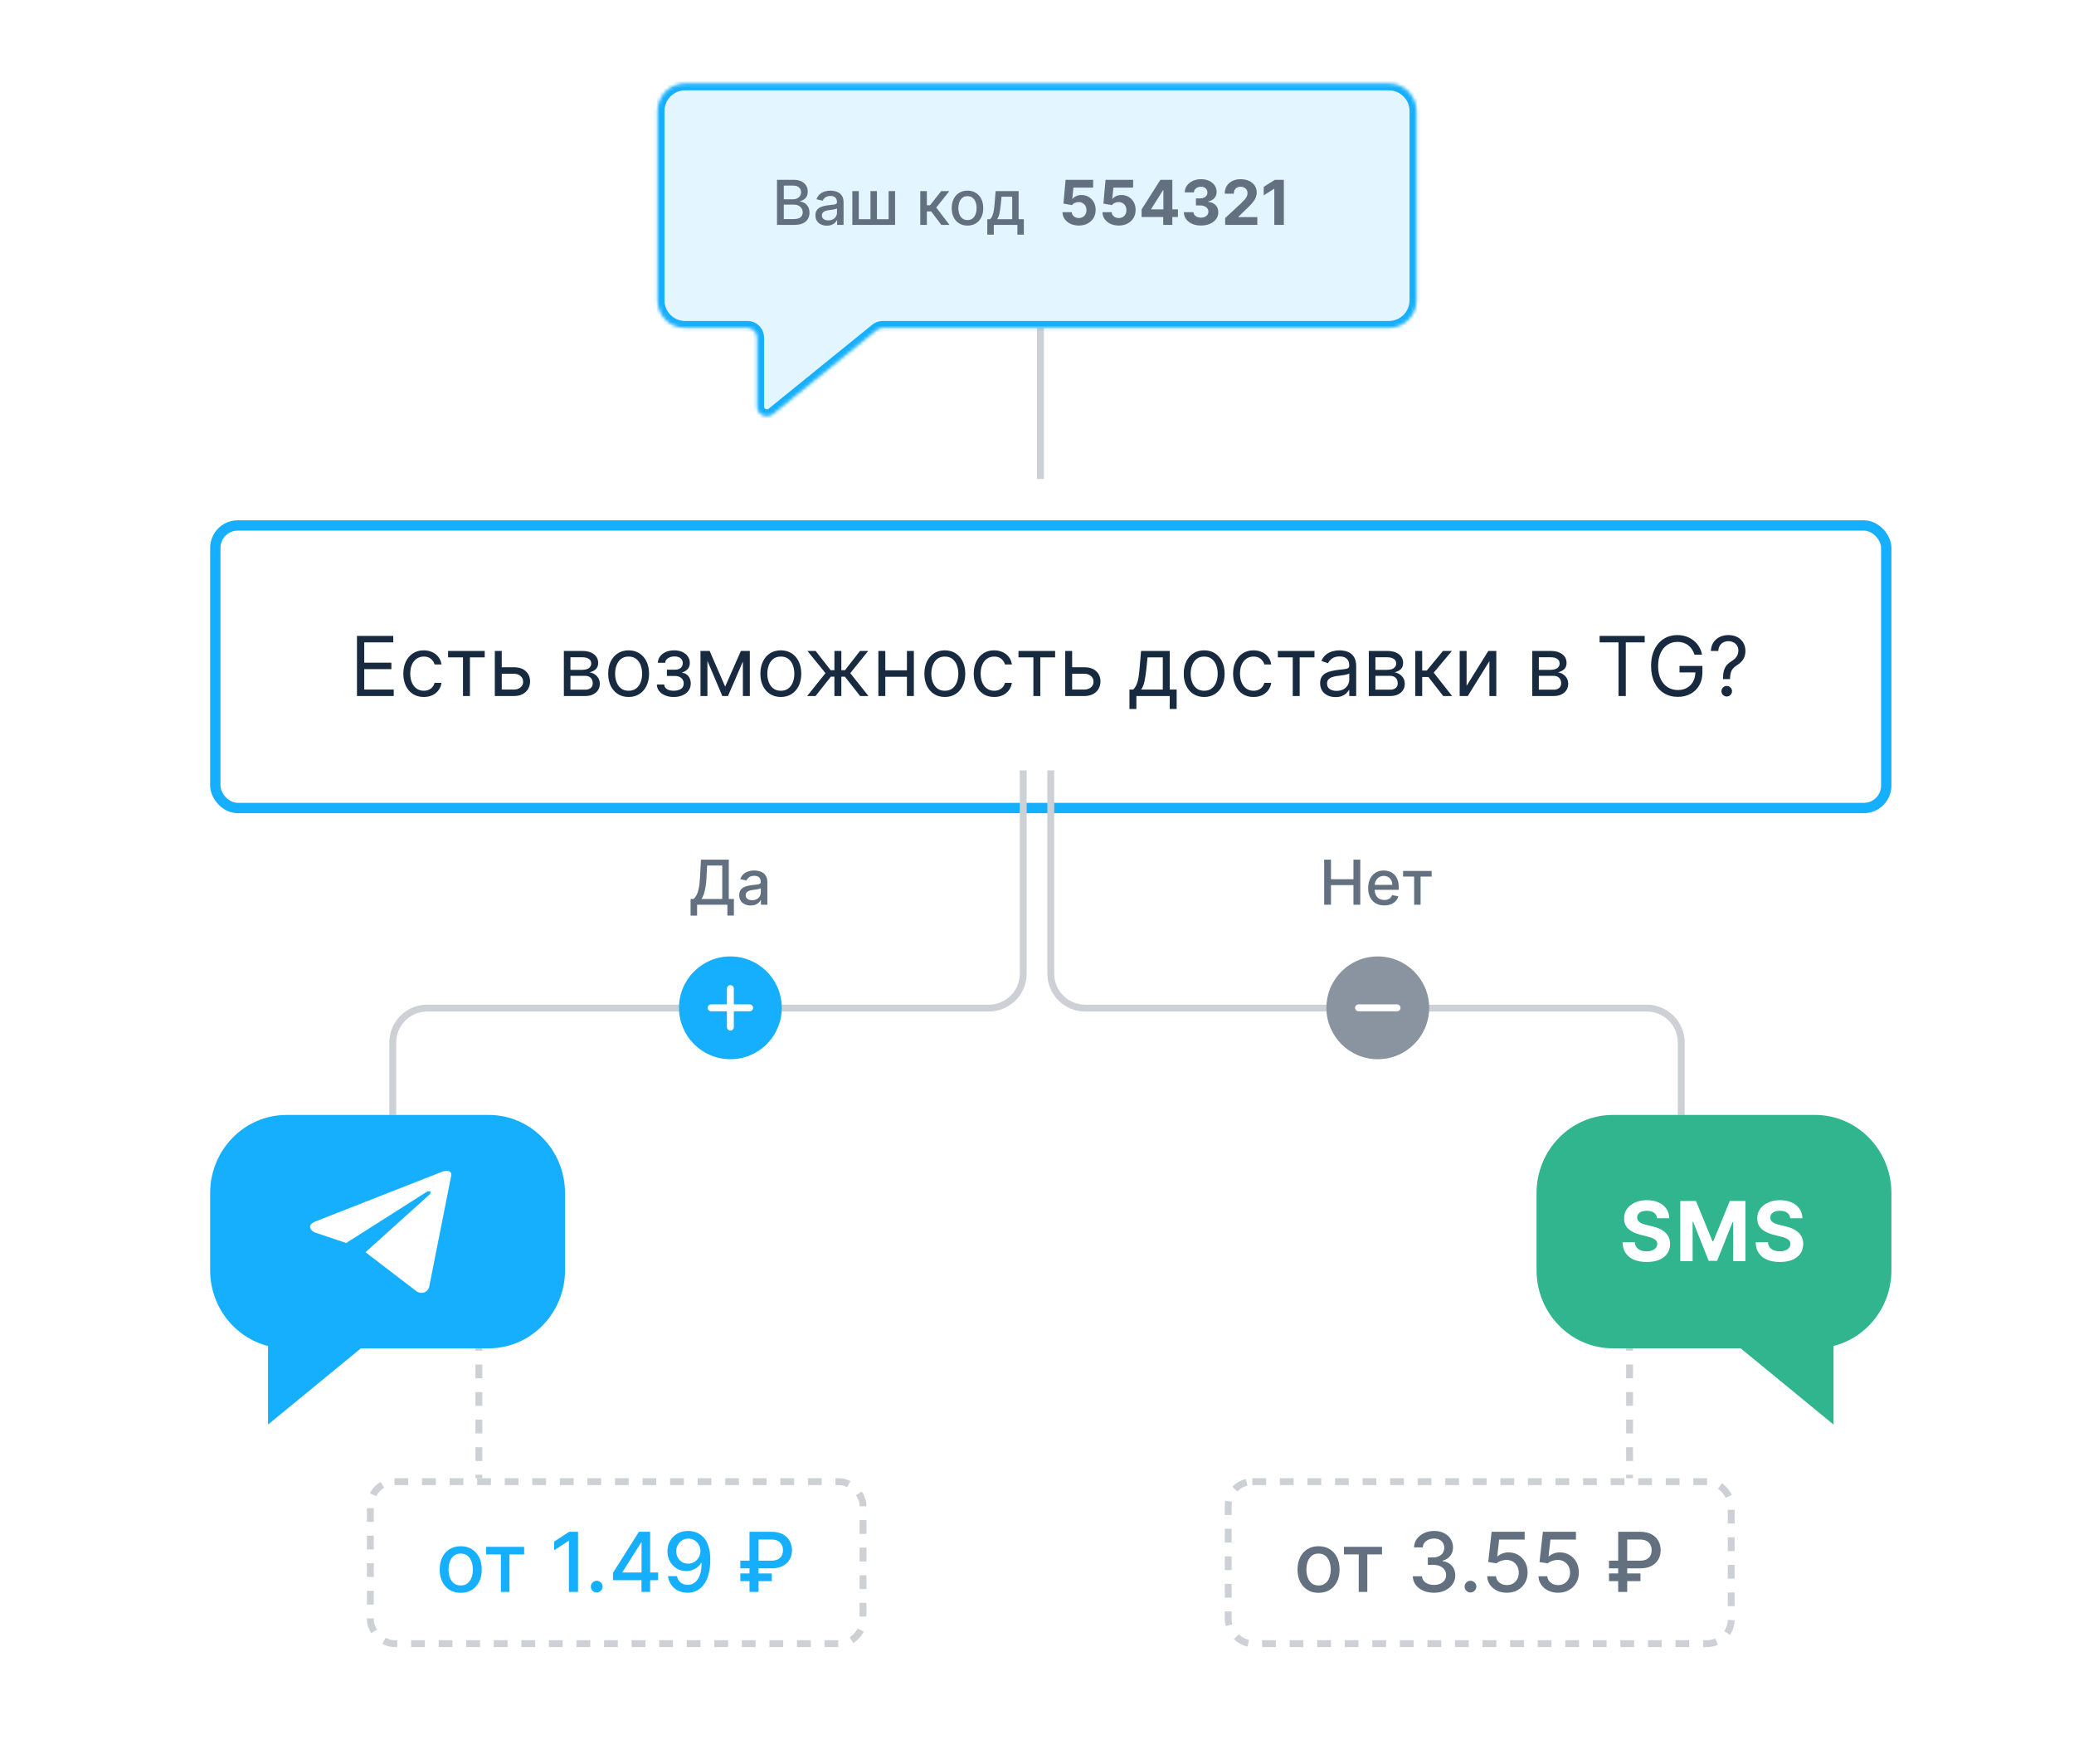 <svg width="602" height="512" viewBox="0 0 602 512" fill="none" xmlns="http://www.w3.org/2000/svg">
<rect y="6" width="602" height="506" rx="4" fill="white"/>
<g filter="url(#filter0_d_6468_11724)">
<rect x="61" y="139" width="488" height="85" rx="8" fill="white"/>
<rect x="62.5" y="140.5" width="485" height="82" rx="6.5" stroke="#16AFFD" stroke-width="3"/>
<path d="M103.614 190V172.545H114.148V174.42H105.727V180.318H113.602V182.193H105.727V188.125H114.284V190H103.614ZM123.003 190.273C121.776 190.273 120.719 189.983 119.832 189.403C118.946 188.824 118.264 188.026 117.787 187.009C117.31 185.991 117.071 184.83 117.071 183.523C117.071 182.193 117.315 181.02 117.804 180.003C118.298 178.98 118.986 178.182 119.866 177.608C120.753 177.028 121.787 176.739 122.969 176.739C123.889 176.739 124.719 176.909 125.457 177.25C126.196 177.591 126.801 178.068 127.273 178.682C127.744 179.295 128.037 180.011 128.151 180.83H126.139C125.986 180.233 125.645 179.705 125.116 179.244C124.594 178.778 123.889 178.545 123.003 178.545C122.219 178.545 121.531 178.75 120.94 179.159C120.355 179.562 119.898 180.134 119.568 180.872C119.244 181.605 119.082 182.466 119.082 183.455C119.082 184.466 119.241 185.347 119.56 186.097C119.884 186.847 120.338 187.429 120.923 187.844C121.514 188.259 122.207 188.466 123.003 188.466C123.526 188.466 124 188.375 124.426 188.193C124.852 188.011 125.213 187.75 125.509 187.409C125.804 187.068 126.014 186.659 126.139 186.182H128.151C128.037 186.955 127.756 187.651 127.307 188.27C126.864 188.884 126.276 189.372 125.543 189.736C124.815 190.094 123.969 190.273 123.003 190.273ZM130.06 178.784V176.909H140.696V178.784H136.401V190H134.389V178.784H130.06ZM145.369 181.648H149.119C150.653 181.648 151.826 182.037 152.638 182.815C153.451 183.594 153.857 184.58 153.857 185.773C153.857 186.557 153.675 187.27 153.312 187.912C152.948 188.548 152.414 189.057 151.71 189.438C151.005 189.812 150.141 190 149.119 190H143.63V176.909H145.641V188.125H149.119C149.914 188.125 150.567 187.915 151.079 187.494C151.59 187.074 151.846 186.534 151.846 185.875C151.846 185.182 151.59 184.616 151.079 184.179C150.567 183.741 149.914 183.523 149.119 183.523H145.369V181.648ZM163.669 190V176.909H169.021C170.43 176.909 171.55 177.227 172.379 177.864C173.209 178.5 173.624 179.341 173.624 180.386C173.624 181.182 173.388 181.798 172.916 182.236C172.445 182.668 171.839 182.96 171.101 183.114C171.584 183.182 172.053 183.352 172.507 183.625C172.967 183.898 173.348 184.273 173.649 184.75C173.95 185.222 174.101 185.801 174.101 186.489C174.101 187.159 173.93 187.759 173.589 188.287C173.249 188.815 172.76 189.233 172.124 189.54C171.487 189.847 170.726 190 169.839 190H163.669ZM165.578 188.159H169.839C170.533 188.159 171.075 187.994 171.467 187.665C171.859 187.335 172.055 186.886 172.055 186.318C172.055 185.642 171.859 185.111 171.467 184.724C171.075 184.332 170.533 184.136 169.839 184.136H165.578V188.159ZM165.578 182.398H169.021C169.561 182.398 170.024 182.324 170.411 182.176C170.797 182.023 171.092 181.807 171.297 181.528C171.507 181.244 171.612 180.909 171.612 180.523C171.612 179.972 171.382 179.54 170.922 179.227C170.462 178.909 169.828 178.75 169.021 178.75H165.578V182.398ZM182.464 190.273C181.282 190.273 180.245 189.991 179.353 189.429C178.467 188.866 177.773 188.08 177.273 187.068C176.779 186.057 176.532 184.875 176.532 183.523C176.532 182.159 176.779 180.969 177.273 179.952C177.773 178.935 178.467 178.145 179.353 177.582C180.245 177.02 181.282 176.739 182.464 176.739C183.646 176.739 184.68 177.02 185.566 177.582C186.458 178.145 187.151 178.935 187.646 179.952C188.146 180.969 188.396 182.159 188.396 183.523C188.396 184.875 188.146 186.057 187.646 187.068C187.151 188.08 186.458 188.866 185.566 189.429C184.68 189.991 183.646 190.273 182.464 190.273ZM182.464 188.466C183.362 188.466 184.1 188.236 184.68 187.776C185.259 187.315 185.688 186.71 185.967 185.96C186.245 185.21 186.384 184.398 186.384 183.523C186.384 182.648 186.245 181.832 185.967 181.077C185.688 180.321 185.259 179.71 184.68 179.244C184.1 178.778 183.362 178.545 182.464 178.545C181.566 178.545 180.827 178.778 180.248 179.244C179.668 179.71 179.239 180.321 178.961 181.077C178.683 181.832 178.543 182.648 178.543 183.523C178.543 184.398 178.683 185.21 178.961 185.96C179.239 186.71 179.668 187.315 180.248 187.776C180.827 188.236 181.566 188.466 182.464 188.466ZM190.648 186.659H192.795C192.841 187.25 193.108 187.699 193.597 188.006C194.091 188.312 194.733 188.466 195.523 188.466C196.33 188.466 197.02 188.301 197.594 187.972C198.168 187.636 198.455 187.097 198.455 186.352C198.455 185.915 198.347 185.534 198.131 185.21C197.915 184.881 197.611 184.625 197.219 184.443C196.827 184.261 196.364 184.17 195.83 184.17H193.58V182.364H195.83C196.631 182.364 197.222 182.182 197.602 181.818C197.989 181.455 198.182 181 198.182 180.455C198.182 179.869 197.974 179.401 197.56 179.048C197.145 178.69 196.557 178.511 195.795 178.511C195.028 178.511 194.389 178.685 193.878 179.031C193.366 179.372 193.097 179.812 193.068 180.352H190.955C190.977 179.648 191.193 179.026 191.602 178.486C192.011 177.94 192.568 177.514 193.273 177.207C193.977 176.895 194.784 176.739 195.693 176.739C196.614 176.739 197.412 176.901 198.088 177.224C198.77 177.543 199.295 177.977 199.665 178.528C200.04 179.074 200.227 179.693 200.227 180.386C200.227 181.125 200.02 181.722 199.605 182.176C199.19 182.631 198.67 182.955 198.045 183.148V183.284C198.54 183.318 198.969 183.477 199.332 183.761C199.702 184.04 199.989 184.406 200.193 184.861C200.398 185.31 200.5 185.807 200.5 186.352C200.5 187.148 200.287 187.841 199.861 188.432C199.435 189.017 198.849 189.472 198.105 189.795C197.361 190.114 196.511 190.273 195.557 190.273C194.631 190.273 193.801 190.122 193.068 189.821C192.335 189.514 191.753 189.091 191.321 188.551C190.895 188.006 190.67 187.375 190.648 186.659ZM210.484 187.273L215.053 176.909H216.962L211.303 190H209.666L204.109 176.909H205.984L210.484 187.273ZM205.337 176.909V190H203.325V176.909H205.337ZM215.632 190V176.909H217.643V190H215.632ZM226.643 190.273C225.462 190.273 224.425 189.991 223.533 189.429C222.646 188.866 221.953 188.08 221.453 187.068C220.959 186.057 220.712 184.875 220.712 183.523C220.712 182.159 220.959 180.969 221.453 179.952C221.953 178.935 222.646 178.145 223.533 177.582C224.425 177.02 225.462 176.739 226.643 176.739C227.825 176.739 228.859 177.02 229.746 177.582C230.638 178.145 231.331 178.935 231.825 179.952C232.325 180.969 232.575 182.159 232.575 183.523C232.575 184.875 232.325 186.057 231.825 187.068C231.331 188.08 230.638 188.866 229.746 189.429C228.859 189.991 227.825 190.273 226.643 190.273ZM226.643 188.466C227.541 188.466 228.28 188.236 228.859 187.776C229.439 187.315 229.868 186.71 230.146 185.96C230.425 185.21 230.564 184.398 230.564 183.523C230.564 182.648 230.425 181.832 230.146 181.077C229.868 180.321 229.439 179.71 228.859 179.244C228.28 178.778 227.541 178.545 226.643 178.545C225.746 178.545 225.007 178.778 224.428 179.244C223.848 179.71 223.419 180.321 223.141 181.077C222.862 181.832 222.723 182.648 222.723 183.523C222.723 184.398 222.862 185.21 223.141 185.96C223.419 186.71 223.848 187.315 224.428 187.776C225.007 188.236 225.746 188.466 226.643 188.466ZM234.288 190L239.607 183.352L234.357 176.909H236.743L241.107 182.5H242.197V176.909H244.209V182.5H245.266L249.629 176.909H252.016L246.8 183.352L252.084 190H249.663L245.232 184.375H244.209V190H242.197V184.375H241.175L236.709 190H234.288ZM263.719 182.534V184.409H256.492V182.534H263.719ZM256.969 176.909V190H254.958V176.909H256.969ZM265.254 176.909V190H263.242V176.909H265.254ZM274.245 190.273C273.063 190.273 272.026 189.991 271.134 189.429C270.248 188.866 269.555 188.08 269.055 187.068C268.56 186.057 268.313 184.875 268.313 183.523C268.313 182.159 268.56 180.969 269.055 179.952C269.555 178.935 270.248 178.145 271.134 177.582C272.026 177.02 273.063 176.739 274.245 176.739C275.427 176.739 276.461 177.02 277.347 177.582C278.239 178.145 278.933 178.935 279.427 179.952C279.927 180.969 280.177 182.159 280.177 183.523C280.177 184.875 279.927 186.057 279.427 187.068C278.933 188.08 278.239 188.866 277.347 189.429C276.461 189.991 275.427 190.273 274.245 190.273ZM274.245 188.466C275.143 188.466 275.881 188.236 276.461 187.776C277.04 187.315 277.469 186.71 277.748 185.96C278.026 185.21 278.165 184.398 278.165 183.523C278.165 182.648 278.026 181.832 277.748 181.077C277.469 180.321 277.04 179.71 276.461 179.244C275.881 178.778 275.143 178.545 274.245 178.545C273.347 178.545 272.609 178.778 272.029 179.244C271.45 179.71 271.021 180.321 270.742 181.077C270.464 181.832 270.325 182.648 270.325 183.523C270.325 184.398 270.464 185.21 270.742 185.96C271.021 186.71 271.45 187.315 272.029 187.776C272.609 188.236 273.347 188.466 274.245 188.466ZM288.565 190.273C287.338 190.273 286.281 189.983 285.395 189.403C284.509 188.824 283.827 188.026 283.349 187.009C282.872 185.991 282.634 184.83 282.634 183.523C282.634 182.193 282.878 181.02 283.366 180.003C283.861 178.98 284.548 178.182 285.429 177.608C286.315 177.028 287.349 176.739 288.531 176.739C289.452 176.739 290.281 176.909 291.02 177.25C291.759 177.591 292.364 178.068 292.835 178.682C293.307 179.295 293.599 180.011 293.713 180.83H291.702C291.548 180.233 291.207 179.705 290.679 179.244C290.156 178.778 289.452 178.545 288.565 178.545C287.781 178.545 287.094 178.75 286.503 179.159C285.918 179.562 285.46 180.134 285.131 180.872C284.807 181.605 284.645 182.466 284.645 183.455C284.645 184.466 284.804 185.347 285.122 186.097C285.446 186.847 285.901 187.429 286.486 187.844C287.077 188.259 287.77 188.466 288.565 188.466C289.088 188.466 289.562 188.375 289.989 188.193C290.415 188.011 290.776 187.75 291.071 187.409C291.366 187.068 291.577 186.659 291.702 186.182H293.713C293.599 186.955 293.318 187.651 292.869 188.27C292.426 188.884 291.838 189.372 291.105 189.736C290.378 190.094 289.531 190.273 288.565 190.273ZM295.622 178.784V176.909H306.259V178.784H301.963V190H299.952V178.784H295.622ZM310.931 181.648H314.681C316.215 181.648 317.388 182.037 318.201 182.815C319.013 183.594 319.42 184.58 319.42 185.773C319.42 186.557 319.238 187.27 318.874 187.912C318.511 188.548 317.977 189.057 317.272 189.438C316.567 189.812 315.704 190 314.681 190H309.192V176.909H311.204V188.125H314.681C315.477 188.125 316.13 187.915 316.641 187.494C317.153 187.074 317.408 186.534 317.408 185.875C317.408 185.182 317.153 184.616 316.641 184.179C316.13 183.741 315.477 183.523 314.681 183.523H310.931V181.648ZM327.834 193.75V188.125H328.925C329.192 187.847 329.422 187.545 329.615 187.222C329.808 186.898 329.976 186.514 330.118 186.071C330.266 185.622 330.391 185.077 330.493 184.435C330.595 183.787 330.686 183.006 330.766 182.091L331.209 176.909H339.527V188.125H341.538V193.75H339.527V190H329.845V193.75H327.834ZM331.209 188.125H337.516V178.784H333.084L332.743 182.091C332.601 183.46 332.425 184.656 332.214 185.679C332.004 186.702 331.669 187.517 331.209 188.125ZM349.526 190.273C348.344 190.273 347.308 189.991 346.415 189.429C345.529 188.866 344.836 188.08 344.336 187.068C343.842 186.057 343.594 184.875 343.594 183.523C343.594 182.159 343.842 180.969 344.336 179.952C344.836 178.935 345.529 178.145 346.415 177.582C347.308 177.02 348.344 176.739 349.526 176.739C350.708 176.739 351.742 177.02 352.629 177.582C353.521 178.145 354.214 178.935 354.708 179.952C355.208 180.969 355.458 182.159 355.458 183.523C355.458 184.875 355.208 186.057 354.708 187.068C354.214 188.08 353.521 188.866 352.629 189.429C351.742 189.991 350.708 190.273 349.526 190.273ZM349.526 188.466C350.424 188.466 351.163 188.236 351.742 187.776C352.322 187.315 352.751 186.71 353.029 185.96C353.308 185.21 353.447 184.398 353.447 183.523C353.447 182.648 353.308 181.832 353.029 181.077C352.751 180.321 352.322 179.71 351.742 179.244C351.163 178.778 350.424 178.545 349.526 178.545C348.629 178.545 347.89 178.778 347.31 179.244C346.731 179.71 346.302 180.321 346.023 181.077C345.745 181.832 345.606 182.648 345.606 183.523C345.606 184.398 345.745 185.21 346.023 185.96C346.302 186.71 346.731 187.315 347.31 187.776C347.89 188.236 348.629 188.466 349.526 188.466ZM363.847 190.273C362.619 190.273 361.563 189.983 360.676 189.403C359.79 188.824 359.108 188.026 358.631 187.009C358.153 185.991 357.915 184.83 357.915 183.523C357.915 182.193 358.159 181.02 358.648 180.003C359.142 178.98 359.83 178.182 360.71 177.608C361.597 177.028 362.631 176.739 363.812 176.739C364.733 176.739 365.562 176.909 366.301 177.25C367.04 177.591 367.645 178.068 368.116 178.682C368.588 179.295 368.881 180.011 368.994 180.83H366.983C366.83 180.233 366.489 179.705 365.96 179.244C365.438 178.778 364.733 178.545 363.847 178.545C363.063 178.545 362.375 178.75 361.784 179.159C361.199 179.562 360.741 180.134 360.412 180.872C360.088 181.605 359.926 182.466 359.926 183.455C359.926 184.466 360.085 185.347 360.403 186.097C360.727 186.847 361.182 187.429 361.767 187.844C362.358 188.259 363.051 188.466 363.847 188.466C364.369 188.466 364.844 188.375 365.27 188.193C365.696 188.011 366.057 187.75 366.352 187.409C366.648 187.068 366.858 186.659 366.983 186.182H368.994C368.881 186.955 368.599 187.651 368.151 188.27C367.707 188.884 367.119 189.372 366.386 189.736C365.659 190.094 364.813 190.273 363.847 190.273ZM370.903 178.784V176.909H381.54V178.784H377.244V190H375.233V178.784H370.903ZM387.646 190.307C386.817 190.307 386.064 190.151 385.388 189.838C384.712 189.52 384.175 189.062 383.777 188.466C383.379 187.864 383.18 187.136 383.18 186.284C383.18 185.534 383.328 184.926 383.624 184.46C383.919 183.989 384.314 183.619 384.808 183.352C385.303 183.085 385.848 182.886 386.445 182.756C387.047 182.619 387.652 182.511 388.26 182.432C389.055 182.33 389.7 182.253 390.195 182.202C390.695 182.145 391.058 182.051 391.286 181.92C391.518 181.79 391.635 181.562 391.635 181.239V181.17C391.635 180.33 391.405 179.676 390.945 179.21C390.49 178.744 389.8 178.511 388.874 178.511C387.913 178.511 387.161 178.722 386.615 179.142C386.07 179.562 385.686 180.011 385.464 180.489L383.555 179.807C383.896 179.011 384.351 178.392 384.919 177.949C385.493 177.5 386.118 177.187 386.794 177.011C387.476 176.83 388.146 176.739 388.805 176.739C389.226 176.739 389.709 176.79 390.254 176.892C390.805 176.989 391.337 177.19 391.848 177.497C392.365 177.804 392.794 178.267 393.135 178.886C393.476 179.506 393.646 180.335 393.646 181.375V190H391.635V188.227H391.533C391.396 188.511 391.169 188.815 390.851 189.139C390.533 189.463 390.109 189.739 389.581 189.966C389.053 190.193 388.408 190.307 387.646 190.307ZM387.953 188.5C388.749 188.5 389.419 188.344 389.964 188.031C390.516 187.719 390.93 187.315 391.209 186.821C391.493 186.327 391.635 185.807 391.635 185.261V183.42C391.55 183.523 391.362 183.616 391.072 183.702C390.788 183.781 390.459 183.852 390.084 183.915C389.714 183.972 389.354 184.023 389.001 184.068C388.655 184.108 388.374 184.142 388.158 184.17C387.635 184.239 387.146 184.349 386.692 184.503C386.243 184.651 385.879 184.875 385.601 185.176C385.328 185.472 385.192 185.875 385.192 186.386C385.192 187.085 385.45 187.614 385.967 187.972C386.49 188.324 387.152 188.5 387.953 188.5ZM397.317 190V176.909H402.67C404.079 176.909 405.198 177.227 406.028 177.864C406.857 178.5 407.272 179.341 407.272 180.386C407.272 181.182 407.036 181.798 406.565 182.236C406.093 182.668 405.488 182.96 404.749 183.114C405.232 183.182 405.701 183.352 406.156 183.625C406.616 183.898 406.996 184.273 407.298 184.75C407.599 185.222 407.749 185.801 407.749 186.489C407.749 187.159 407.579 187.759 407.238 188.287C406.897 188.815 406.408 189.233 405.772 189.54C405.136 189.847 404.374 190 403.488 190H397.317ZM399.227 188.159H403.488C404.181 188.159 404.724 187.994 405.116 187.665C405.508 187.335 405.704 186.886 405.704 186.318C405.704 185.642 405.508 185.111 405.116 184.724C404.724 184.332 404.181 184.136 403.488 184.136H399.227V188.159ZM399.227 182.398H402.67C403.21 182.398 403.673 182.324 404.059 182.176C404.445 182.023 404.741 181.807 404.945 181.528C405.156 181.244 405.261 180.909 405.261 180.523C405.261 179.972 405.031 179.54 404.57 179.227C404.11 178.909 403.477 178.75 402.67 178.75H399.227V182.398ZM410.794 190V176.909H412.805V182.602H414.135L418.839 176.909H421.43L416.146 183.216L421.499 190H418.908L414.612 184.477H412.805V190H410.794ZM425.696 187.034L432.003 176.909H434.321V190H432.31V179.875L426.037 190H423.685V176.909H425.696V187.034ZM444.755 190V176.909H450.107C451.516 176.909 452.636 177.227 453.465 177.864C454.295 178.5 454.71 179.341 454.71 180.386C454.71 181.182 454.474 181.798 454.002 182.236C453.531 182.668 452.925 182.96 452.187 183.114C452.67 183.182 453.138 183.352 453.593 183.625C454.053 183.898 454.434 184.273 454.735 184.75C455.036 185.222 455.187 185.801 455.187 186.489C455.187 187.159 455.016 187.759 454.675 188.287C454.335 188.815 453.846 189.233 453.21 189.54C452.573 189.847 451.812 190 450.925 190H444.755ZM446.664 188.159H450.925C451.619 188.159 452.161 187.994 452.553 187.665C452.945 187.335 453.141 186.886 453.141 186.318C453.141 185.642 452.945 185.111 452.553 184.724C452.161 184.332 451.619 184.136 450.925 184.136H446.664V188.159ZM446.664 182.398H450.107C450.647 182.398 451.11 182.324 451.496 182.176C451.883 182.023 452.178 181.807 452.383 181.528C452.593 181.244 452.698 180.909 452.698 180.523C452.698 179.972 452.468 179.54 452.008 179.227C451.548 178.909 450.914 178.75 450.107 178.75H446.664V182.398ZM464.3 174.42V172.545H477.391V174.42H471.902V190H469.788V174.42H464.3ZM491.858 178C491.67 177.426 491.423 176.912 491.116 176.457C490.815 175.997 490.455 175.605 490.034 175.281C489.619 174.957 489.148 174.71 488.619 174.54C488.091 174.369 487.511 174.284 486.881 174.284C485.847 174.284 484.906 174.551 484.06 175.085C483.213 175.619 482.54 176.406 482.04 177.446C481.54 178.486 481.29 179.761 481.29 181.273C481.29 182.784 481.543 184.06 482.048 185.099C482.554 186.139 483.239 186.926 484.102 187.46C484.966 187.994 485.938 188.261 487.017 188.261C488.017 188.261 488.898 188.048 489.659 187.622C490.426 187.19 491.023 186.582 491.449 185.798C491.881 185.009 492.097 184.08 492.097 183.011L492.744 183.148H487.494V181.273H494.142V183.148C494.142 184.585 493.835 185.835 493.222 186.898C492.614 187.96 491.773 188.784 490.699 189.369C489.631 189.949 488.403 190.239 487.017 190.239C485.472 190.239 484.114 189.875 482.943 189.148C481.778 188.42 480.869 187.386 480.216 186.045C479.568 184.705 479.244 183.114 479.244 181.273C479.244 179.892 479.429 178.651 479.798 177.548C480.173 176.44 480.702 175.497 481.384 174.719C482.065 173.94 482.872 173.344 483.804 172.929C484.736 172.514 485.761 172.307 486.881 172.307C487.801 172.307 488.659 172.446 489.455 172.724C490.256 172.997 490.969 173.386 491.594 173.892C492.224 174.392 492.75 174.991 493.17 175.69C493.591 176.384 493.881 177.153 494.04 178H491.858ZM500.114 185.091V184.989C500.126 183.903 500.239 183.04 500.455 182.398C500.671 181.756 500.978 181.236 501.376 180.838C501.773 180.44 502.251 180.074 502.808 179.739C503.143 179.534 503.444 179.293 503.711 179.014C503.978 178.73 504.188 178.403 504.342 178.034C504.501 177.665 504.58 177.256 504.58 176.807C504.58 176.25 504.45 175.767 504.188 175.358C503.927 174.949 503.577 174.634 503.14 174.412C502.702 174.19 502.217 174.08 501.683 174.08C501.217 174.08 500.768 174.176 500.336 174.369C499.904 174.562 499.543 174.866 499.254 175.281C498.964 175.696 498.796 176.239 498.751 176.909H496.603C496.648 175.943 496.898 175.116 497.353 174.429C497.813 173.741 498.418 173.216 499.168 172.852C499.924 172.489 500.762 172.307 501.683 172.307C502.683 172.307 503.552 172.506 504.29 172.903C505.035 173.301 505.609 173.847 506.012 174.54C506.421 175.233 506.626 176.023 506.626 176.909C506.626 177.534 506.529 178.099 506.336 178.605C506.148 179.111 505.876 179.562 505.518 179.96C505.165 180.358 504.739 180.71 504.239 181.017C503.739 181.33 503.339 181.659 503.038 182.006C502.737 182.347 502.518 182.753 502.381 183.224C502.245 183.696 502.171 184.284 502.16 184.989V185.091H500.114ZM501.205 190.136C500.785 190.136 500.424 189.986 500.123 189.685C499.822 189.384 499.671 189.023 499.671 188.602C499.671 188.182 499.822 187.821 500.123 187.52C500.424 187.219 500.785 187.068 501.205 187.068C501.626 187.068 501.987 187.219 502.288 187.52C502.589 187.821 502.739 188.182 502.739 188.602C502.739 188.881 502.668 189.136 502.526 189.369C502.39 189.602 502.205 189.79 501.972 189.932C501.745 190.068 501.489 190.136 501.205 190.136Z" fill="#172A3F"/>
</g>
<path d="M488 323.571V302.571C488 297.048 483.523 292.571 478 292.571H315C309.477 292.571 305 288.094 305 282.571V223.571" stroke="#CDD1D6" stroke-width="2"/>
<circle cx="399.916" cy="292.487" r="14.916" fill="#8994A0"/>
<path d="M394.323 292.487L405.51 292.487" stroke="white" stroke-width="2" stroke-linecap="round" stroke-linejoin="round"/>
<path d="M384.354 262.571V249.48H386.329V255.169H392.856V249.48H394.837V262.571H392.856V256.863H386.329V262.571H384.354ZM401.792 262.769C400.824 262.769 399.991 262.563 399.292 262.149C398.598 261.732 398.061 261.146 397.682 260.391C397.307 259.633 397.119 258.744 397.119 257.726C397.119 256.72 397.307 255.834 397.682 255.067C398.061 254.3 398.589 253.701 399.267 253.271C399.949 252.84 400.746 252.625 401.657 252.625C402.211 252.625 402.748 252.717 403.268 252.9C403.788 253.083 404.255 253.371 404.668 253.763C405.081 254.155 405.407 254.664 405.646 255.291C405.885 255.913 406.004 256.669 406.004 257.56V258.237H398.199V256.805H404.131C404.131 256.303 404.029 255.857 403.824 255.469C403.62 255.077 403.332 254.768 402.961 254.543C402.595 254.317 402.165 254.204 401.67 254.204C401.133 254.204 400.665 254.336 400.264 254.6C399.868 254.86 399.561 255.201 399.344 255.623C399.131 256.041 399.024 256.494 399.024 256.984V258.103C399.024 258.759 399.139 259.317 399.369 259.778C399.604 260.238 399.93 260.59 400.347 260.832C400.765 261.071 401.253 261.19 401.811 261.19C402.173 261.19 402.503 261.139 402.802 261.037C403.1 260.93 403.358 260.773 403.575 260.564C403.792 260.355 403.959 260.097 404.074 259.791L405.883 260.116C405.738 260.649 405.478 261.116 405.103 261.516C404.732 261.913 404.265 262.222 403.703 262.443C403.145 262.661 402.508 262.769 401.792 262.769ZM407.259 254.402V252.753H415.543V254.402H412.34V262.571H410.474V254.402H407.259Z" fill="#627080"/>
<path d="M114 323.571V302.571C114 297.048 118.477 292.571 124 292.571H287C292.523 292.571 297 288.094 297 282.571V223.571" stroke="#CDD1D6" stroke-width="2"/>
<circle cx="14.916" cy="14.916" r="14.916" transform="matrix(-1 0 0 1 226.916 277.571)" fill="#16AFFD"/>
<path d="M212 286.894V298.081" stroke="white" stroke-width="2" stroke-linecap="round" stroke-linejoin="round"/>
<path d="M217.593 292.487L206.406 292.487" stroke="white" stroke-width="2" stroke-linecap="round" stroke-linejoin="round"/>
<path d="M200.447 265.735V260.896H201.31C201.604 260.649 201.879 260.298 202.135 259.842C202.39 259.386 202.608 258.77 202.787 257.994C202.966 257.219 203.089 256.224 203.157 255.009L203.464 249.48H211.537V260.896H213.02V265.716H211.128V262.571H202.339V265.735H200.447ZM203.637 260.896H209.645V251.18H205.254L205.049 255.009C204.994 255.934 204.902 256.765 204.775 257.502C204.651 258.239 204.491 258.891 204.295 259.458C204.103 260.021 203.884 260.5 203.637 260.896ZM217.888 262.788C217.266 262.788 216.703 262.673 216.2 262.443C215.698 262.209 215.299 261.87 215.005 261.427C214.715 260.984 214.57 260.44 214.57 259.797C214.57 259.243 214.677 258.787 214.89 258.429C215.103 258.071 215.391 257.788 215.753 257.579C216.115 257.37 216.52 257.212 216.967 257.106C217.415 256.999 217.871 256.918 218.335 256.863C218.923 256.795 219.401 256.739 219.767 256.697C220.134 256.65 220.4 256.575 220.566 256.473C220.732 256.371 220.815 256.205 220.815 255.974V255.93C220.815 255.371 220.658 254.939 220.342 254.632C220.031 254.325 219.567 254.172 218.949 254.172C218.306 254.172 217.798 254.315 217.428 254.6C217.061 254.881 216.808 255.195 216.667 255.54L214.871 255.131C215.084 254.534 215.395 254.053 215.804 253.686C216.217 253.315 216.693 253.047 217.23 252.881C217.766 252.71 218.331 252.625 218.923 252.625C219.315 252.625 219.731 252.672 220.17 252.766C220.613 252.855 221.026 253.021 221.41 253.264C221.798 253.507 222.115 253.854 222.362 254.306C222.609 254.754 222.733 255.335 222.733 256.051V262.571H220.867V261.229H220.79C220.666 261.476 220.481 261.719 220.234 261.957C219.987 262.196 219.669 262.394 219.281 262.552C218.894 262.71 218.429 262.788 217.888 262.788ZM218.303 261.254C218.832 261.254 219.283 261.15 219.658 260.941C220.038 260.732 220.325 260.46 220.521 260.123C220.722 259.782 220.822 259.418 220.822 259.03V257.764C220.754 257.832 220.622 257.896 220.426 257.956C220.234 258.011 220.014 258.06 219.767 258.103C219.52 258.141 219.279 258.178 219.045 258.212C218.81 258.241 218.614 258.267 218.457 258.288C218.086 258.335 217.747 258.414 217.44 258.525C217.138 258.636 216.895 258.795 216.712 259.004C216.533 259.209 216.443 259.482 216.443 259.822C216.443 260.295 216.618 260.653 216.967 260.896C217.317 261.135 217.762 261.254 218.303 261.254Z" fill="#627080"/>
<line x1="139" y1="324" x2="139" y2="429" stroke="#CDD1D6" stroke-width="2" stroke-dasharray="4 4"/>
<line x1="473" y1="324" x2="473" y2="429" stroke="#CDD1D6" stroke-width="2" stroke-dasharray="4 4"/>
<path d="M526.833 323.571H468.167C455.945 323.571 446 333.734 446 346.222V368.659C446 381.147 455.945 391.31 468.167 391.31H505.248L532.205 413.429V390.627C541.956 388.144 549 379.167 549 368.659V346.222C549 333.734 539.055 323.571 526.833 323.571Z" fill="#30B58E"/>
<path d="M480.986 353.565C480.918 352.878 480.625 352.344 480.108 351.963C479.591 351.582 478.889 351.392 478.003 351.392C477.401 351.392 476.892 351.477 476.477 351.648C476.063 351.812 475.744 352.043 475.523 352.338C475.307 352.634 475.199 352.969 475.199 353.344C475.188 353.656 475.253 353.929 475.395 354.162C475.543 354.395 475.744 354.597 476 354.767C476.256 354.932 476.551 355.077 476.886 355.202C477.222 355.321 477.58 355.423 477.96 355.509L479.528 355.884C480.29 356.054 480.989 356.281 481.625 356.565C482.261 356.849 482.813 357.199 483.278 357.614C483.744 358.028 484.105 358.517 484.361 359.08C484.622 359.642 484.756 360.287 484.761 361.014C484.756 362.082 484.483 363.009 483.943 363.793C483.409 364.571 482.636 365.176 481.625 365.608C480.619 366.034 479.406 366.247 477.986 366.247C476.577 366.247 475.349 366.031 474.304 365.599C473.264 365.168 472.452 364.528 471.866 363.682C471.287 362.83 470.983 361.776 470.955 360.52H474.526C474.565 361.105 474.733 361.594 475.028 361.986C475.33 362.372 475.73 362.665 476.23 362.864C476.736 363.057 477.307 363.153 477.943 363.153C478.568 363.153 479.111 363.062 479.571 362.881C480.037 362.699 480.398 362.446 480.653 362.122C480.909 361.798 481.037 361.426 481.037 361.006C481.037 360.614 480.92 360.284 480.688 360.017C480.46 359.75 480.125 359.523 479.682 359.335C479.244 359.148 478.707 358.977 478.071 358.824L476.17 358.347C474.699 357.989 473.537 357.429 472.685 356.668C471.832 355.906 471.409 354.881 471.415 353.591C471.409 352.534 471.69 351.611 472.259 350.821C472.832 350.031 473.619 349.415 474.619 348.972C475.619 348.528 476.756 348.307 478.028 348.307C479.324 348.307 480.455 348.528 481.42 348.972C482.392 349.415 483.148 350.031 483.688 350.821C484.227 351.611 484.506 352.526 484.523 353.565H480.986ZM487.724 348.545H492.275L497.082 360.273H497.286L502.093 348.545H506.644V366H503.065V354.639H502.92L498.403 365.915H495.965L491.448 354.597H491.303V366H487.724V348.545ZM519.633 353.565C519.565 352.878 519.272 352.344 518.755 351.963C518.238 351.582 517.537 351.392 516.65 351.392C516.048 351.392 515.54 351.477 515.125 351.648C514.71 351.812 514.392 352.043 514.17 352.338C513.954 352.634 513.846 352.969 513.846 353.344C513.835 353.656 513.9 353.929 514.042 354.162C514.19 354.395 514.392 354.597 514.647 354.767C514.903 354.932 515.199 355.077 515.534 355.202C515.869 355.321 516.227 355.423 516.608 355.509L518.176 355.884C518.937 356.054 519.636 356.281 520.272 356.565C520.909 356.849 521.46 357.199 521.926 357.614C522.392 358.028 522.753 358.517 523.008 359.08C523.27 359.642 523.403 360.287 523.409 361.014C523.403 362.082 523.13 363.009 522.591 363.793C522.057 364.571 521.284 365.176 520.272 365.608C519.267 366.034 518.054 366.247 516.633 366.247C515.224 366.247 513.997 366.031 512.951 365.599C511.912 365.168 511.099 364.528 510.514 363.682C509.934 362.83 509.63 361.776 509.602 360.52H513.173C513.213 361.105 513.38 361.594 513.676 361.986C513.977 362.372 514.378 362.665 514.878 362.864C515.383 363.057 515.954 363.153 516.591 363.153C517.216 363.153 517.758 363.062 518.219 362.881C518.684 362.699 519.045 362.446 519.301 362.122C519.557 361.798 519.684 361.426 519.684 361.006C519.684 360.614 519.568 360.284 519.335 360.017C519.108 359.75 518.772 359.523 518.329 359.335C517.892 359.148 517.355 358.977 516.719 358.824L514.818 358.347C513.346 357.989 512.184 357.429 511.332 356.668C510.48 355.906 510.057 354.881 510.062 353.591C510.057 352.534 510.338 351.611 510.906 350.821C511.48 350.031 512.267 349.415 513.267 348.972C514.267 348.528 515.403 348.307 516.676 348.307C517.971 348.307 519.102 348.528 520.068 348.972C521.04 349.415 521.795 350.031 522.335 350.821C522.875 351.611 523.153 352.526 523.17 353.565H519.633Z" fill="white"/>
<path d="M83.167 323.571H141.833C154.055 323.571 164 333.734 164 346.222V368.659C164 381.147 154.055 391.31 141.833 391.31H104.752L77.795 413.429V390.627C68.044 388.144 61 379.167 61 368.659V346.222C61 333.734 70.945 323.571 83.167 323.571Z" fill="#16AFFD"/>
<path d="M131 341.043L124.515 373.738C124.515 373.738 123.609 376.005 121.114 374.916L106.083 363.412C108.103 361.595 123.777 347.504 124.462 346.865C125.522 345.876 124.864 345.288 123.633 346.035L100.481 360.738L91.549 357.731C91.549 357.731 90.143 357.232 90.008 356.144C89.872 355.055 91.595 354.466 91.595 354.466L128.007 340.182C128.007 340.182 131 338.867 131 341.043Z" fill="white"/>
<rect x="107.5" y="430" width="143" height="47" rx="7" stroke="#CDD1D6" stroke-width="2" stroke-dasharray="4 4"/>
<path d="M133.727 462.264C132.5 462.264 131.429 461.983 130.514 461.42C129.599 460.858 128.889 460.071 128.384 459.06C127.878 458.048 127.625 456.866 127.625 455.514C127.625 454.156 127.878 452.969 128.384 451.952C128.889 450.935 129.599 450.145 130.514 449.582C131.429 449.02 132.5 448.739 133.727 448.739C134.955 448.739 136.026 449.02 136.94 449.582C137.855 450.145 138.565 450.935 139.071 451.952C139.577 452.969 139.83 454.156 139.83 455.514C139.83 456.866 139.577 458.048 139.071 459.06C138.565 460.071 137.855 460.858 136.94 461.42C136.026 461.983 134.955 462.264 133.727 462.264ZM133.736 460.125C134.531 460.125 135.19 459.915 135.713 459.494C136.236 459.074 136.622 458.514 136.872 457.815C137.128 457.116 137.256 456.347 137.256 455.506C137.256 454.67 137.128 453.903 136.872 453.205C136.622 452.5 136.236 451.935 135.713 451.509C135.19 451.082 134.531 450.869 133.736 450.869C132.935 450.869 132.27 451.082 131.741 451.509C131.219 451.935 130.83 452.5 130.574 453.205C130.324 453.903 130.199 454.67 130.199 455.506C130.199 456.347 130.324 457.116 130.574 457.815C130.83 458.514 131.219 459.074 131.741 459.494C132.27 459.915 132.935 460.125 133.736 460.125ZM141.097 451.108V448.909H152.143V451.108H147.873V462H145.384V451.108H141.097ZM167.778 444.545V462H165.136V447.188H165.033L160.857 449.915V447.392L165.212 444.545H167.778ZM173.205 462.162C172.739 462.162 172.338 461.997 172.003 461.668C171.668 461.332 171.5 460.929 171.5 460.457C171.5 459.991 171.668 459.594 172.003 459.264C172.338 458.929 172.739 458.761 173.205 458.761C173.67 458.761 174.071 458.929 174.406 459.264C174.741 459.594 174.909 459.991 174.909 460.457C174.909 460.77 174.83 461.057 174.67 461.318C174.517 461.574 174.312 461.778 174.057 461.932C173.801 462.085 173.517 462.162 173.205 462.162ZM177.922 458.591V456.46L185.464 444.545H187.143V447.682H186.078L180.683 456.222V456.358H191.021V458.591H177.922ZM186.197 462V457.943L186.214 456.972V444.545H188.712V462H186.197ZM199.795 444.307C200.574 444.312 201.341 444.455 202.097 444.733C202.852 445.011 203.534 445.466 204.142 446.097C204.756 446.727 205.244 447.58 205.608 448.653C205.977 449.722 206.165 451.051 206.17 452.642C206.17 454.17 206.017 455.531 205.71 456.724C205.403 457.912 204.963 458.915 204.389 459.733C203.821 460.551 203.131 461.173 202.318 461.599C201.506 462.026 200.591 462.239 199.574 462.239C198.534 462.239 197.611 462.034 196.804 461.625C195.997 461.216 195.341 460.651 194.835 459.929C194.33 459.202 194.014 458.366 193.889 457.423H196.489C196.659 458.173 197.006 458.781 197.528 459.247C198.057 459.707 198.739 459.938 199.574 459.938C200.852 459.938 201.849 459.381 202.565 458.267C203.281 457.148 203.642 455.585 203.648 453.58H203.511C203.216 454.068 202.847 454.489 202.403 454.841C201.966 455.193 201.474 455.466 200.929 455.659C200.384 455.852 199.801 455.949 199.182 455.949C198.176 455.949 197.261 455.702 196.438 455.207C195.614 454.713 194.957 454.034 194.469 453.17C193.98 452.307 193.736 451.321 193.736 450.213C193.736 449.111 193.986 448.111 194.486 447.213C194.991 446.315 195.696 445.605 196.599 445.082C197.509 444.554 198.574 444.295 199.795 444.307ZM199.804 446.523C199.139 446.523 198.54 446.687 198.006 447.017C197.477 447.341 197.06 447.781 196.753 448.338C196.446 448.889 196.293 449.503 196.293 450.179C196.293 450.855 196.44 451.469 196.736 452.02C197.037 452.565 197.446 453 197.963 453.324C198.486 453.642 199.082 453.801 199.753 453.801C200.253 453.801 200.719 453.705 201.151 453.511C201.582 453.318 201.96 453.051 202.284 452.71C202.608 452.364 202.861 451.972 203.043 451.534C203.224 451.097 203.315 450.636 203.315 450.153C203.315 449.511 203.162 448.915 202.855 448.364C202.554 447.812 202.139 447.369 201.611 447.034C201.082 446.693 200.48 446.523 199.804 446.523ZM223.893 455.165H214.885V452.932H223.859C224.632 452.932 225.271 452.804 225.777 452.548C226.283 452.287 226.658 451.929 226.902 451.474C227.146 451.014 227.268 450.486 227.268 449.889C227.268 449.298 227.146 448.77 226.902 448.304C226.658 447.838 226.286 447.472 225.786 447.205C225.286 446.932 224.655 446.795 223.893 446.795H220.178V462H217.553V444.545H223.893C225.217 444.545 226.322 444.784 227.209 445.261C228.101 445.739 228.768 446.381 229.212 447.188C229.661 447.994 229.885 448.892 229.885 449.881C229.885 450.881 229.658 451.781 229.203 452.582C228.754 453.378 228.084 454.009 227.192 454.474C226.305 454.935 225.206 455.165 223.893 455.165ZM224.021 456.631V458.872H214.885V456.631H224.021Z" fill="#16AFFD"/>
<rect x="356.5" y="430" width="146" height="47" rx="7" stroke="#CDD1D6" stroke-width="2" stroke-dasharray="4 4"/>
<path d="M382.727 462.264C381.5 462.264 380.429 461.983 379.514 461.42C378.599 460.858 377.889 460.071 377.384 459.06C376.878 458.048 376.625 456.866 376.625 455.514C376.625 454.156 376.878 452.969 377.384 451.952C377.889 450.935 378.599 450.145 379.514 449.582C380.429 449.02 381.5 448.739 382.727 448.739C383.955 448.739 385.026 449.02 385.94 449.582C386.855 450.145 387.565 450.935 388.071 451.952C388.577 452.969 388.83 454.156 388.83 455.514C388.83 456.866 388.577 458.048 388.071 459.06C387.565 460.071 386.855 460.858 385.94 461.42C385.026 461.983 383.955 462.264 382.727 462.264ZM382.736 460.125C383.531 460.125 384.19 459.915 384.713 459.494C385.236 459.074 385.622 458.514 385.872 457.815C386.128 457.116 386.256 456.347 386.256 455.506C386.256 454.67 386.128 453.903 385.872 453.205C385.622 452.5 385.236 451.935 384.713 451.509C384.19 451.082 383.531 450.869 382.736 450.869C381.935 450.869 381.27 451.082 380.741 451.509C380.219 451.935 379.83 452.5 379.574 453.205C379.324 453.903 379.199 454.67 379.199 455.506C379.199 456.347 379.324 457.116 379.574 457.815C379.83 458.514 380.219 459.074 380.741 459.494C381.27 459.915 381.935 460.125 382.736 460.125ZM390.097 451.108V448.909H401.143V451.108H396.873V462H394.384V451.108H390.097ZM416.232 462.239C415.062 462.239 414.016 462.037 413.096 461.634C412.181 461.23 411.457 460.67 410.923 459.955C410.394 459.233 410.11 458.398 410.07 457.449H412.746C412.781 457.966 412.954 458.415 413.266 458.795C413.585 459.17 413.999 459.46 414.511 459.665C415.022 459.869 415.59 459.972 416.215 459.972C416.903 459.972 417.511 459.852 418.039 459.614C418.573 459.375 418.991 459.043 419.292 458.616C419.593 458.185 419.744 457.688 419.744 457.125C419.744 456.54 419.593 456.026 419.292 455.582C418.996 455.134 418.562 454.781 417.988 454.526C417.42 454.27 416.732 454.142 415.925 454.142H414.451V451.994H415.925C416.573 451.994 417.141 451.878 417.63 451.645C418.124 451.412 418.511 451.088 418.789 450.673C419.067 450.253 419.207 449.761 419.207 449.199C419.207 448.659 419.085 448.19 418.84 447.793C418.602 447.389 418.261 447.074 417.817 446.847C417.38 446.619 416.863 446.506 416.266 446.506C415.698 446.506 415.167 446.611 414.673 446.821C414.184 447.026 413.786 447.321 413.479 447.707C413.173 448.088 413.008 448.545 412.985 449.08H410.437C410.465 448.136 410.744 447.307 411.272 446.591C411.806 445.875 412.511 445.315 413.386 444.912C414.261 444.509 415.232 444.307 416.3 444.307C417.42 444.307 418.386 444.526 419.198 444.963C420.016 445.395 420.647 445.972 421.09 446.693C421.539 447.415 421.761 448.205 421.755 449.062C421.761 450.04 421.488 450.869 420.937 451.551C420.391 452.233 419.664 452.69 418.755 452.923V453.06C419.914 453.236 420.812 453.696 421.448 454.44C422.09 455.185 422.408 456.108 422.403 457.21C422.408 458.17 422.141 459.031 421.602 459.793C421.067 460.554 420.337 461.153 419.411 461.591C418.485 462.023 417.425 462.239 416.232 462.239ZM426.822 462.162C426.356 462.162 425.955 461.997 425.62 461.668C425.285 461.332 425.117 460.929 425.117 460.457C425.117 459.991 425.285 459.594 425.62 459.264C425.955 458.929 426.356 458.761 426.822 458.761C427.288 458.761 427.688 458.929 428.023 459.264C428.359 459.594 428.526 459.991 428.526 460.457C428.526 460.77 428.447 461.057 428.288 461.318C428.134 461.574 427.93 461.778 427.674 461.932C427.418 462.085 427.134 462.162 426.822 462.162ZM437.386 462.239C436.317 462.239 435.357 462.034 434.505 461.625C433.658 461.21 432.982 460.642 432.477 459.92C431.971 459.199 431.701 458.375 431.667 457.449H434.224C434.286 458.199 434.619 458.815 435.221 459.298C435.823 459.781 436.545 460.023 437.386 460.023C438.056 460.023 438.65 459.869 439.167 459.562C439.69 459.25 440.099 458.821 440.394 458.276C440.695 457.73 440.846 457.108 440.846 456.409C440.846 455.699 440.692 455.065 440.386 454.509C440.079 453.952 439.656 453.514 439.116 453.196C438.582 452.878 437.968 452.716 437.275 452.71C436.746 452.71 436.215 452.801 435.681 452.983C435.147 453.165 434.715 453.403 434.386 453.699L431.974 453.341L432.954 444.545H442.55V446.804H435.144L434.59 451.688H434.692C435.033 451.358 435.485 451.082 436.048 450.861C436.616 450.639 437.224 450.528 437.871 450.528C438.934 450.528 439.88 450.781 440.71 451.287C441.545 451.793 442.201 452.483 442.678 453.358C443.161 454.227 443.4 455.227 443.394 456.358C443.4 457.489 443.144 458.497 442.627 459.384C442.116 460.27 441.406 460.969 440.496 461.48C439.593 461.986 438.556 462.239 437.386 462.239ZM452.268 462.239C451.2 462.239 450.24 462.034 449.388 461.625C448.541 461.21 447.865 460.642 447.359 459.92C446.854 459.199 446.584 458.375 446.55 457.449H449.107C449.169 458.199 449.501 458.815 450.104 459.298C450.706 459.781 451.428 460.023 452.268 460.023C452.939 460.023 453.533 459.869 454.05 459.562C454.572 459.25 454.982 458.821 455.277 458.276C455.578 457.73 455.729 457.108 455.729 456.409C455.729 455.699 455.575 455.065 455.268 454.509C454.962 453.952 454.538 453.514 453.999 453.196C453.464 452.878 452.851 452.716 452.158 452.71C451.629 452.71 451.098 452.801 450.564 452.983C450.03 453.165 449.598 453.403 449.268 453.699L446.857 453.341L447.837 444.545H457.433V446.804H450.027L449.473 451.688H449.575C449.916 451.358 450.368 451.082 450.93 450.861C451.499 450.639 452.107 450.528 452.754 450.528C453.817 450.528 454.763 450.781 455.592 451.287C456.428 451.793 457.084 452.483 457.561 453.358C458.044 454.227 458.283 455.227 458.277 456.358C458.283 457.489 458.027 458.497 457.51 459.384C456.999 460.27 456.288 460.969 455.379 461.48C454.476 461.986 453.439 462.239 452.268 462.239ZM476.034 455.165H467.026V452.932H476C476.773 452.932 477.412 452.804 477.918 452.548C478.423 452.287 478.798 451.929 479.043 451.474C479.287 451.014 479.409 450.486 479.409 449.889C479.409 449.298 479.287 448.77 479.043 448.304C478.798 447.838 478.426 447.472 477.926 447.205C477.426 446.932 476.795 446.795 476.034 446.795H472.318V462H469.693V444.545H476.034C477.358 444.545 478.463 444.784 479.349 445.261C480.241 445.739 480.909 446.381 481.352 447.188C481.801 447.994 482.026 448.892 482.026 449.881C482.026 450.881 481.798 451.781 481.344 452.582C480.895 453.378 480.224 454.009 479.332 454.474C478.446 454.935 477.347 455.165 476.034 455.165ZM476.162 456.631V458.872H467.026V456.631H476.162Z" fill="#627080"/>
<line x1="302" y1="78.593" x2="302" y2="139" stroke="#CDD1D6" stroke-width="2"/>
<g filter="url(#filter1_d_6468_11724)">
<mask id="path-27-inside-1_6468_11724" fill="white">
<path fill-rule="evenodd" clip-rule="evenodd" d="M198.867 12.221C194.449 12.221 190.867 15.803 190.867 20.221V75.154C190.867 79.572 194.449 83.154 198.867 83.154H216.949C218.507 83.154 219.771 84.417 219.771 85.976V105.969C219.771 108.344 222.525 109.657 224.37 108.161L254.447 83.783C254.949 83.376 255.576 83.154 256.223 83.154H403.133C407.551 83.154 411.133 79.572 411.133 75.154V20.221C411.133 15.803 407.551 12.221 403.133 12.221H198.867Z"/>
</mask>
<path fill-rule="evenodd" clip-rule="evenodd" d="M198.867 12.221C194.449 12.221 190.867 15.803 190.867 20.221V75.154C190.867 79.572 194.449 83.154 198.867 83.154H216.949C218.507 83.154 219.771 84.417 219.771 85.976V105.969C219.771 108.344 222.525 109.657 224.37 108.161L254.447 83.783C254.949 83.376 255.576 83.154 256.223 83.154H403.133C407.551 83.154 411.133 79.572 411.133 75.154V20.221C411.133 15.803 407.551 12.221 403.133 12.221H198.867Z" fill="#E3F5FF"/>
<path d="M254.447 83.783L253.187 82.23L254.447 83.783ZM224.37 108.161L223.11 106.608L224.37 108.161ZM192.867 20.221C192.867 16.907 195.553 14.221 198.867 14.221V10.221C193.344 10.221 188.867 14.698 188.867 20.221H192.867ZM192.867 75.154V20.221H188.867V75.154H192.867ZM198.867 81.154C195.553 81.154 192.867 78.467 192.867 75.154H188.867C188.867 80.677 193.344 85.154 198.867 85.154V81.154ZM216.949 81.154H198.867V85.154H216.949V81.154ZM221.771 105.969V85.976H217.771V105.969H221.771ZM253.187 82.23L223.11 106.608L225.629 109.715L255.706 85.337L253.187 82.23ZM403.133 81.154H256.223V85.154H403.133V81.154ZM409.133 75.154C409.133 78.467 406.447 81.154 403.133 81.154V85.154C408.656 85.154 413.133 80.677 413.133 75.154H409.133ZM409.133 20.221V75.154H413.133V20.221H409.133ZM403.133 14.221C406.447 14.221 409.133 16.907 409.133 20.221H413.133C413.133 14.698 408.656 10.221 403.133 10.221V14.221ZM198.867 14.221H403.133V10.221H198.867V14.221ZM255.706 85.337C255.852 85.219 256.035 85.154 256.223 85.154V81.154C255.118 81.154 254.046 81.534 253.187 82.23L255.706 85.337ZM217.771 105.969C217.771 110.027 222.477 112.27 225.629 109.715L223.11 106.608C222.573 107.043 221.771 106.661 221.771 105.969H217.771ZM216.949 85.154C217.403 85.154 217.771 85.522 217.771 85.976H221.771C221.771 83.313 219.612 81.154 216.949 81.154V85.154Z" fill="#16AFFD" mask="url(#path-27-inside-1_6468_11724)"/>
<path d="M225.529 53.274V40.183H230.323C231.252 40.183 232.021 40.336 232.63 40.643C233.24 40.946 233.696 41.357 233.998 41.877C234.301 42.392 234.452 42.974 234.452 43.622C234.452 44.167 234.352 44.627 234.152 45.002C233.951 45.373 233.683 45.671 233.346 45.897C233.014 46.119 232.647 46.281 232.247 46.383V46.511C232.682 46.532 233.106 46.673 233.519 46.933C233.937 47.188 234.282 47.553 234.554 48.026C234.827 48.499 234.964 49.074 234.964 49.752C234.964 50.421 234.806 51.022 234.49 51.554C234.179 52.083 233.698 52.502 233.046 52.813C232.394 53.12 231.561 53.274 230.547 53.274H225.529ZM227.504 51.58H230.355C231.301 51.58 231.978 51.397 232.388 51.03C232.797 50.664 233.001 50.206 233.001 49.656C233.001 49.242 232.897 48.863 232.688 48.518C232.479 48.173 232.181 47.898 231.793 47.693C231.41 47.489 230.954 47.387 230.425 47.387H227.504V51.58ZM227.504 45.846H230.15C230.593 45.846 230.992 45.761 231.346 45.59C231.704 45.42 231.987 45.181 232.196 44.874C232.409 44.563 232.515 44.197 232.515 43.775C232.515 43.234 232.326 42.78 231.946 42.414C231.567 42.047 230.986 41.864 230.201 41.864H227.504V45.846ZM240.01 53.491C239.388 53.491 238.825 53.376 238.323 53.146C237.82 52.911 237.421 52.573 237.127 52.13C236.837 51.686 236.693 51.143 236.693 50.499C236.693 49.946 236.799 49.49 237.012 49.132C237.225 48.774 237.513 48.49 237.875 48.282C238.237 48.073 238.642 47.915 239.09 47.809C239.537 47.702 239.993 47.621 240.457 47.566C241.046 47.497 241.523 47.442 241.889 47.399C242.256 47.352 242.522 47.278 242.688 47.176C242.854 47.073 242.938 46.907 242.938 46.677V46.632C242.938 46.074 242.78 45.642 242.465 45.335C242.153 45.028 241.689 44.874 241.071 44.874C240.428 44.874 239.921 45.017 239.55 45.303C239.183 45.584 238.93 45.897 238.789 46.242L236.993 45.833C237.206 45.237 237.517 44.755 237.926 44.389C238.34 44.018 238.815 43.749 239.352 43.583C239.889 43.413 240.453 43.328 241.046 43.328C241.438 43.328 241.853 43.374 242.292 43.468C242.735 43.558 243.149 43.724 243.532 43.967C243.92 44.21 244.237 44.557 244.484 45.009C244.732 45.456 244.855 46.038 244.855 46.754V53.274H242.989V51.931H242.912C242.788 52.178 242.603 52.421 242.356 52.66C242.109 52.899 241.791 53.097 241.403 53.255C241.016 53.412 240.551 53.491 240.01 53.491ZM240.426 51.957C240.954 51.957 241.406 51.852 241.781 51.644C242.16 51.435 242.448 51.162 242.644 50.825C242.844 50.485 242.944 50.12 242.944 49.733V48.467C242.876 48.535 242.744 48.599 242.548 48.659C242.356 48.714 242.136 48.763 241.889 48.806C241.642 48.844 241.401 48.88 241.167 48.914C240.933 48.944 240.737 48.97 240.579 48.991C240.208 49.038 239.869 49.117 239.563 49.227C239.26 49.338 239.017 49.498 238.834 49.707C238.655 49.911 238.565 50.184 238.565 50.525C238.565 50.998 238.74 51.356 239.09 51.599C239.439 51.838 239.884 51.957 240.426 51.957ZM247.401 43.456H249.274V51.618H252.668V43.456H254.541V51.618H257.935V43.456H259.808V53.274H247.401V43.456ZM267.123 53.274V43.456H269.035V47.572H269.955L273.196 43.456H275.561L271.758 48.23L275.606 53.274H273.234L270.275 49.349H269.035V53.274H267.123ZM280.822 53.472C279.901 53.472 279.098 53.261 278.412 52.839C277.726 52.417 277.193 51.827 276.814 51.068C276.435 50.31 276.245 49.423 276.245 48.409C276.245 47.391 276.435 46.5 276.814 45.737C277.193 44.975 277.726 44.382 278.412 43.961C279.098 43.539 279.901 43.328 280.822 43.328C281.742 43.328 282.545 43.539 283.231 43.961C283.918 44.382 284.45 44.975 284.829 45.737C285.209 46.5 285.398 47.391 285.398 48.409C285.398 49.423 285.209 50.31 284.829 51.068C284.45 51.827 283.918 52.417 283.231 52.839C282.545 53.261 281.742 53.472 280.822 53.472ZM280.828 51.867C281.425 51.867 281.919 51.71 282.311 51.394C282.703 51.079 282.993 50.659 283.18 50.135C283.372 49.611 283.468 49.034 283.468 48.403C283.468 47.776 283.372 47.201 283.18 46.677C282.993 46.149 282.703 45.725 282.311 45.405C281.919 45.086 281.425 44.926 280.828 44.926C280.227 44.926 279.729 45.086 279.332 45.405C278.94 45.725 278.648 46.149 278.457 46.677C278.269 47.201 278.175 47.776 278.175 48.403C278.175 49.034 278.269 49.611 278.457 50.135C278.648 50.659 278.94 51.079 279.332 51.394C279.729 51.71 280.227 51.867 280.828 51.867ZM286.573 56.105V51.618H287.372C287.576 51.431 287.749 51.207 287.89 50.947C288.035 50.687 288.156 50.378 288.254 50.02C288.356 49.662 288.441 49.245 288.51 48.767C288.578 48.286 288.638 47.736 288.689 47.118L288.995 43.456H295.669V51.618H297.177V56.105H295.311V53.274H288.465V56.105H286.573ZM289.417 51.618H293.802V45.092H290.709L290.504 47.118C290.406 48.149 290.282 49.044 290.133 49.803C289.984 50.557 289.745 51.162 289.417 51.618ZM313.13 53.453C312.227 53.453 311.421 53.286 310.714 52.954C310.011 52.622 309.453 52.164 309.039 51.58C308.626 50.996 308.411 50.327 308.394 49.573H311.078C311.108 50.08 311.321 50.491 311.718 50.806C312.114 51.122 312.585 51.279 313.13 51.279C313.565 51.279 313.948 51.184 314.281 50.992C314.617 50.796 314.88 50.525 315.067 50.18C315.259 49.831 315.355 49.43 315.355 48.978C315.355 48.518 315.257 48.113 315.061 47.764C314.869 47.414 314.603 47.142 314.262 46.946C313.921 46.749 313.531 46.649 313.092 46.645C312.708 46.645 312.335 46.724 311.973 46.882C311.615 47.039 311.336 47.255 311.136 47.527L308.675 47.086L309.295 40.183H317.298V42.446H311.577L311.238 45.725H311.315C311.545 45.401 311.892 45.132 312.357 44.919C312.821 44.706 313.341 44.6 313.916 44.6C314.705 44.6 315.408 44.785 316.026 45.156C316.644 45.526 317.132 46.036 317.49 46.684C317.848 47.327 318.024 48.068 318.02 48.908C318.024 49.79 317.82 50.574 317.407 51.26C316.997 51.942 316.424 52.479 315.687 52.871C314.954 53.259 314.102 53.453 313.13 53.453ZM324.732 53.453C323.828 53.453 323.023 53.286 322.316 52.954C321.612 52.622 321.054 52.164 320.641 51.58C320.228 50.996 320.012 50.327 319.995 49.573H322.68C322.71 50.08 322.923 50.491 323.319 50.806C323.715 51.122 324.186 51.279 324.732 51.279C325.166 51.279 325.55 51.184 325.882 50.992C326.219 50.796 326.481 50.525 326.669 50.18C326.86 49.831 326.956 49.43 326.956 48.978C326.956 48.518 326.858 48.113 326.662 47.764C326.47 47.414 326.204 47.142 325.863 46.946C325.522 46.749 325.132 46.649 324.693 46.645C324.31 46.645 323.937 46.724 323.575 46.882C323.217 47.039 322.938 47.255 322.737 47.527L320.277 47.086L320.897 40.183H328.899V42.446H323.179L322.84 45.725H322.916C323.147 45.401 323.494 45.132 323.958 44.919C324.423 44.706 324.943 44.6 325.518 44.6C326.306 44.6 327.009 44.785 327.627 45.156C328.245 45.526 328.733 46.036 329.091 46.684C329.449 47.327 329.626 48.068 329.622 48.908C329.626 49.79 329.421 50.574 329.008 51.26C328.599 51.942 328.026 52.479 327.289 52.871C326.556 53.259 325.703 53.453 324.732 53.453ZM331.354 50.972V48.793L336.819 40.183H338.698V43.2H337.586L334.141 48.652V48.755H341.907V50.972H331.354ZM337.637 53.274V50.308L337.688 49.343V40.183H340.284V53.274H337.637ZM348.59 53.453C347.636 53.453 346.785 53.289 346.04 52.961C345.298 52.628 344.712 52.172 344.282 51.593C343.856 51.009 343.636 50.336 343.623 49.573H346.41C346.427 49.892 346.532 50.173 346.724 50.416C346.92 50.655 347.18 50.84 347.503 50.972C347.827 51.105 348.192 51.171 348.596 51.171C349.018 51.171 349.391 51.096 349.715 50.947C350.039 50.798 350.293 50.591 350.476 50.327C350.659 50.063 350.751 49.758 350.751 49.413C350.751 49.063 350.653 48.755 350.457 48.486C350.265 48.213 349.988 48 349.626 47.847C349.268 47.693 348.842 47.617 348.347 47.617H347.126V45.584H348.347C348.765 45.584 349.133 45.512 349.453 45.367C349.777 45.222 350.028 45.022 350.207 44.766C350.386 44.506 350.476 44.203 350.476 43.858C350.476 43.53 350.397 43.242 350.239 42.995C350.086 42.744 349.869 42.548 349.587 42.407C349.31 42.267 348.986 42.196 348.616 42.196C348.241 42.196 347.898 42.264 347.587 42.401C347.275 42.533 347.026 42.722 346.839 42.97C346.651 43.217 346.551 43.507 346.538 43.839H343.886C343.898 43.085 344.114 42.42 344.531 41.845C344.949 41.269 345.511 40.82 346.219 40.496C346.93 40.168 347.734 40.004 348.628 40.004C349.532 40.004 350.322 40.168 351 40.496C351.677 40.824 352.204 41.267 352.579 41.825C352.958 42.38 353.146 43.002 353.141 43.692C353.146 44.425 352.918 45.036 352.457 45.526C352.001 46.017 351.407 46.328 350.674 46.46V46.562C351.637 46.686 352.37 47.02 352.873 47.566C353.38 48.107 353.631 48.784 353.627 49.598C353.631 50.344 353.416 51.007 352.981 51.586C352.551 52.166 351.957 52.622 351.198 52.954C350.44 53.286 349.57 53.453 348.59 53.453ZM355.617 53.274V51.279L360.276 46.965C360.673 46.581 361.005 46.236 361.274 45.929C361.546 45.622 361.753 45.322 361.894 45.028C362.034 44.73 362.104 44.408 362.104 44.063C362.104 43.679 362.017 43.349 361.842 43.072C361.668 42.791 361.429 42.575 361.127 42.426C360.824 42.273 360.481 42.196 360.097 42.196C359.697 42.196 359.347 42.277 359.049 42.439C358.751 42.601 358.521 42.833 358.359 43.136C358.197 43.438 358.116 43.798 358.116 44.216H355.489C355.489 43.36 355.683 42.616 356.07 41.985C356.458 41.355 357.002 40.867 357.7 40.522C358.399 40.176 359.205 40.004 360.117 40.004C361.054 40.004 361.87 40.17 362.565 40.502C363.264 40.831 363.807 41.286 364.195 41.87C364.582 42.454 364.776 43.123 364.776 43.877C364.776 44.372 364.678 44.86 364.482 45.341C364.291 45.823 363.948 46.358 363.453 46.946C362.959 47.529 362.262 48.23 361.363 49.048L359.452 50.921V51.011H364.949V53.274H355.617ZM372.65 40.183V53.274H369.882V42.81H369.805L366.807 44.689V42.235L370.048 40.183H372.65Z" fill="#627080"/>
</g>
<defs>
<filter id="filter0_d_6468_11724" x="37" y="127" width="536" height="133" filterUnits="userSpaceOnUse" color-interpolation-filters="sRGB">
<feFlood flood-opacity="0" result="BackgroundImageFix"/>
<feColorMatrix in="SourceAlpha" type="matrix" values="0 0 0 0 0 0 0 0 0 0 0 0 0 0 0 0 0 0 127 0" result="hardAlpha"/>
<feOffset dy="12"/>
<feGaussianBlur stdDeviation="12"/>
<feColorMatrix type="matrix" values="0 0 0 0 0.09 0 0 0 0 0.165 0 0 0 0 0.247 0 0 0 0.08 0"/>
<feBlend mode="normal" in2="BackgroundImageFix" result="effect1_dropShadow_6468_11724"/>
<feBlend mode="normal" in="SourceGraphic" in2="effect1_dropShadow_6468_11724" result="shape"/>
</filter>
<filter id="filter1_d_6468_11724" x="166.867" y="0.221" width="268.266" height="144.575" filterUnits="userSpaceOnUse" color-interpolation-filters="sRGB">
<feFlood flood-opacity="0" result="BackgroundImageFix"/>
<feColorMatrix in="SourceAlpha" type="matrix" values="0 0 0 0 0 0 0 0 0 0 0 0 0 0 0 0 0 0 127 0" result="hardAlpha"/>
<feOffset dy="12"/>
<feGaussianBlur stdDeviation="12"/>
<feColorMatrix type="matrix" values="0 0 0 0 0.09 0 0 0 0 0.165 0 0 0 0 0.247 0 0 0 0.08 0"/>
<feBlend mode="normal" in2="BackgroundImageFix" result="effect1_dropShadow_6468_11724"/>
<feBlend mode="normal" in="SourceGraphic" in2="effect1_dropShadow_6468_11724" result="shape"/>
</filter>
</defs>
</svg>
